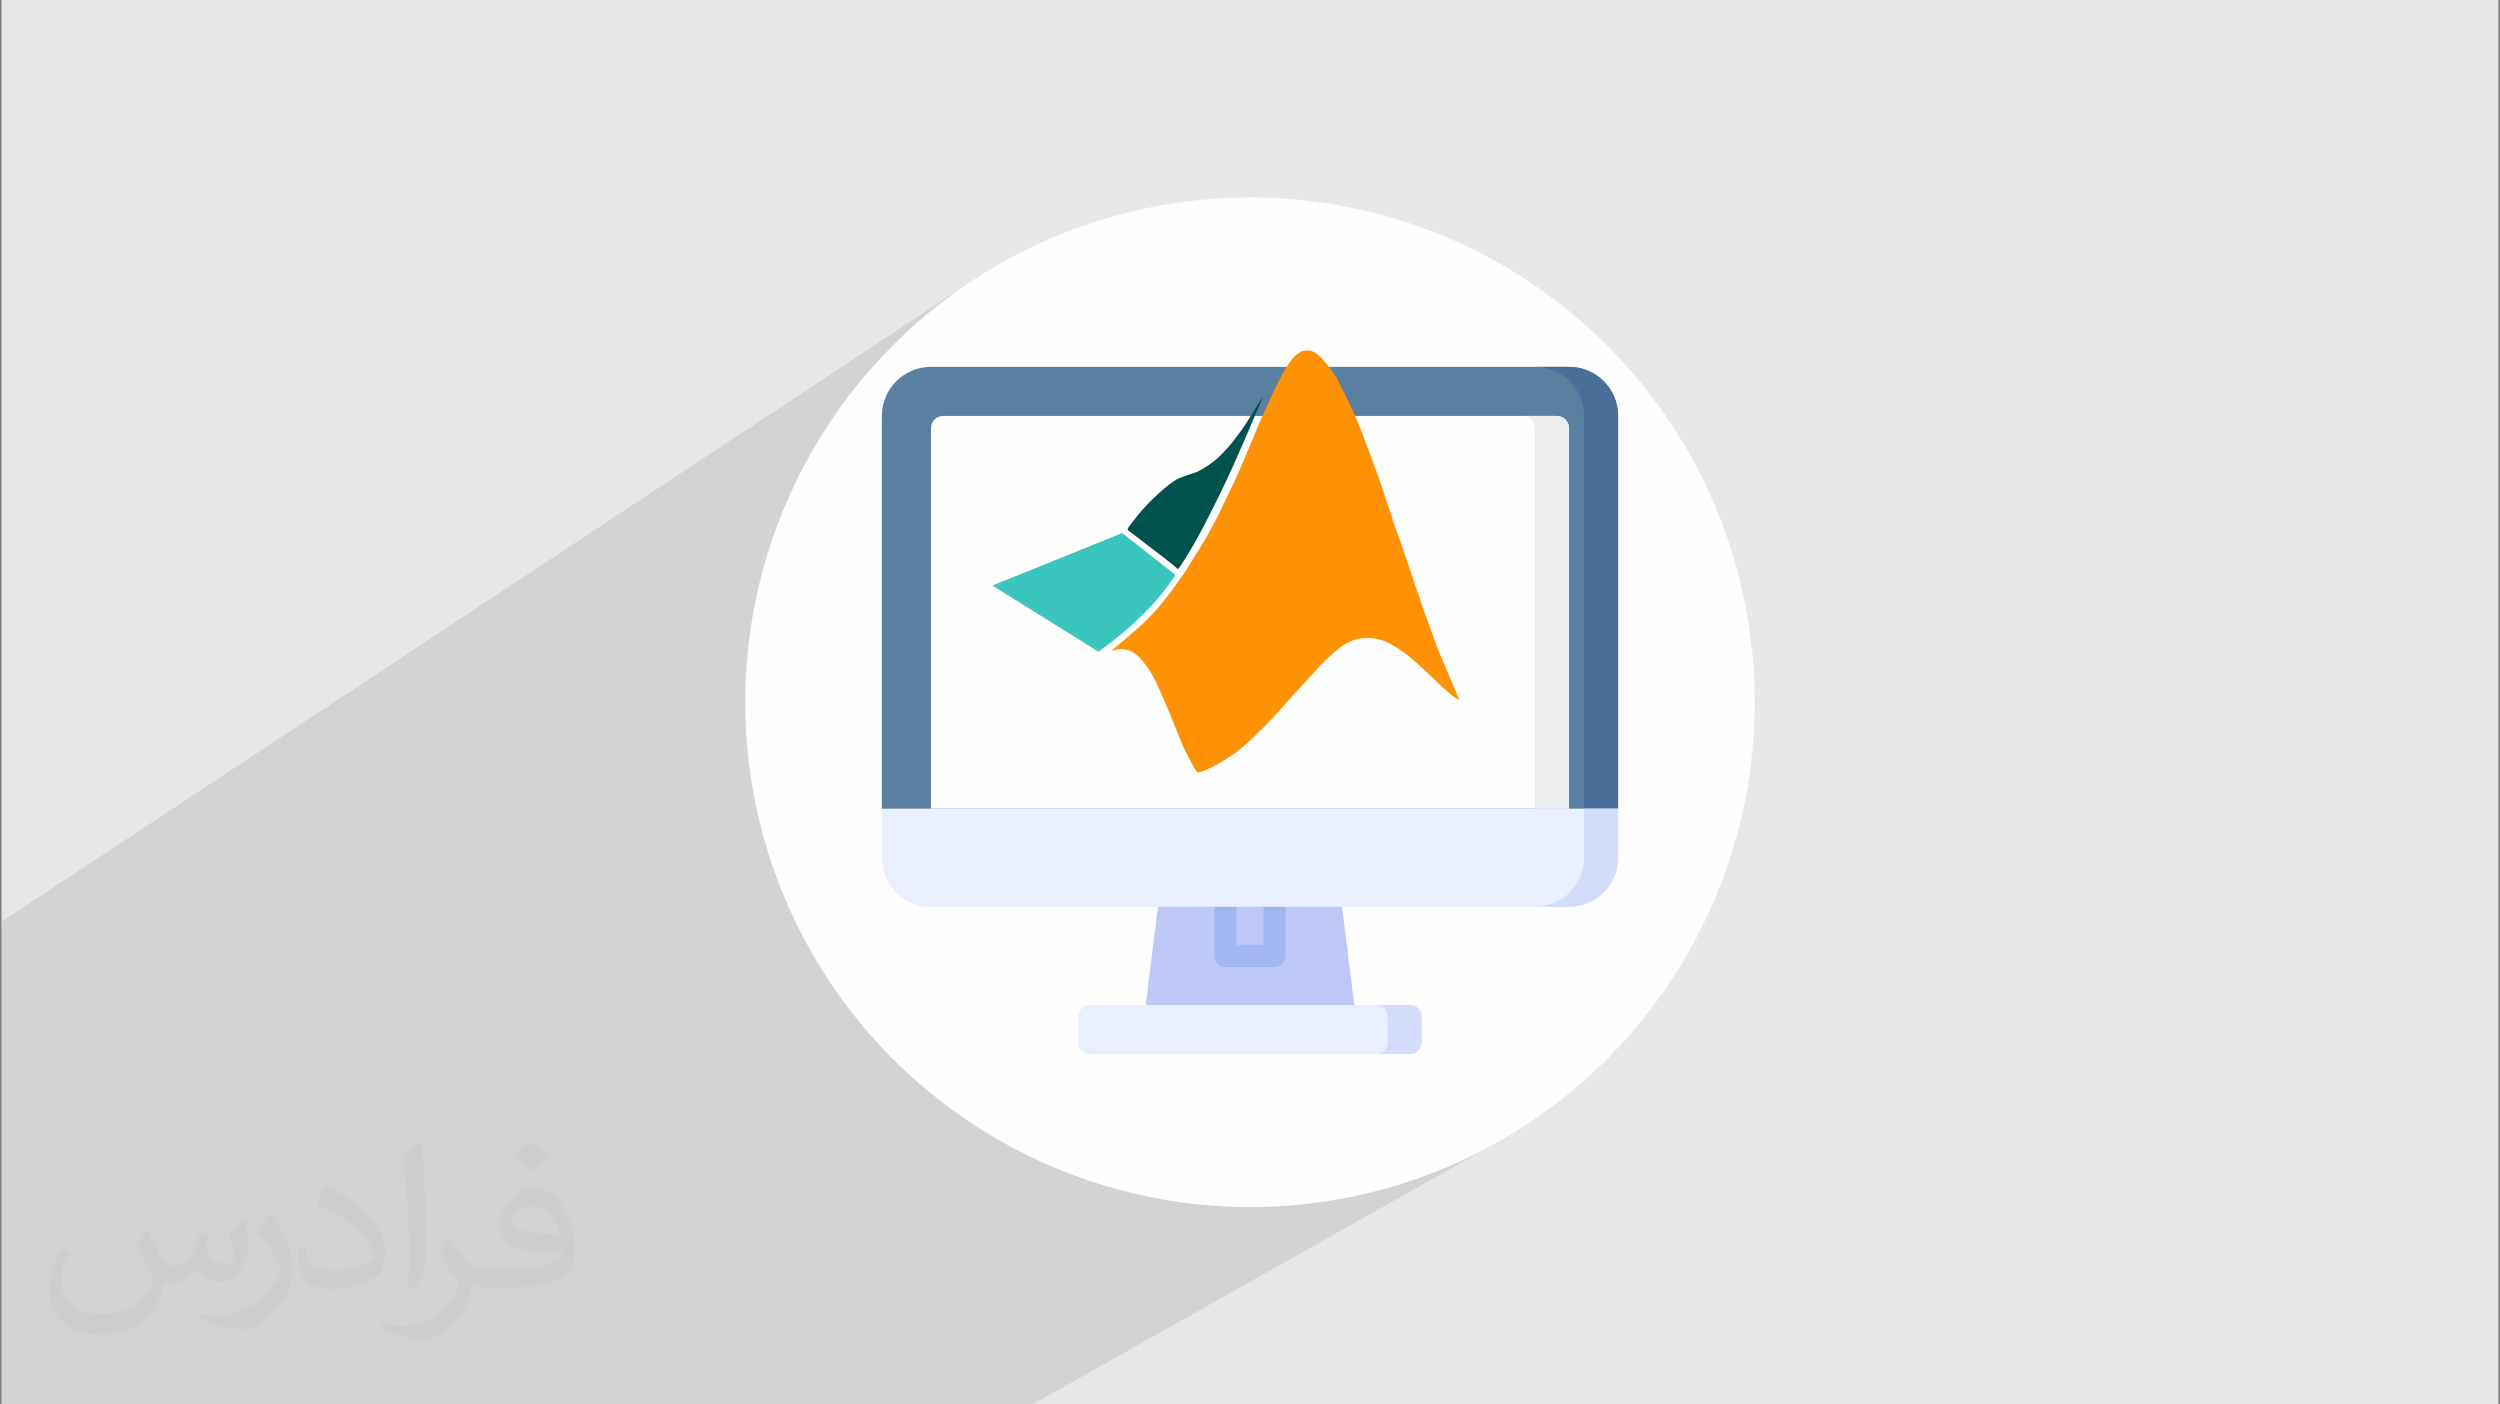 <?xml version="1.0" encoding="UTF-8"?>
<!DOCTYPE svg PUBLIC "-//W3C//DTD SVG 1.1//EN" "http://www.w3.org/Graphics/SVG/1.1/DTD/svg11.dtd">
<!-- Creator: CorelDRAW 2018 (64-Bit) -->
<svg xmlns="http://www.w3.org/2000/svg" xml:space="preserve" width="356px" height="200px" version="1.1" style="shape-rendering:geometricPrecision; text-rendering:geometricPrecision; image-rendering:optimizeQuality; fill-rule:evenodd; clip-rule:evenodd"
viewBox="0 0 356 200"
 xmlns:xlink="http://www.w3.org/1999/xlink"
 enable-background="new 0 0 497 497">
 <rect x="0" y="0" width="356" height="200" fill="#808080" stroke="none"/>
 <defs>
  <style type="text/css">
   <![CDATA[
    .fil3 {fill:#FEFEFE}
    .fil8 {fill:#EBECEC}
    .fil12 {fill:#00524C}
    .fil11 {fill:#3AC5BE}
    .fil5 {fill:#4A6F99}
    .fil4 {fill:#5B7FA0}
    .fil7 {fill:#A2B6F4}
    .fil6 {fill:#BEC8F7}
    .fil10 {fill:#D3DCFB}
    .fil0 {fill:#E6E7E8}
    .fil9 {fill:#E9EFFF}
    .fil13 {fill:#FE9204}
    .fil2 {fill:#373435;fill-opacity:0.031}
    .fil1 {fill:#2B2A29;fill-opacity:0.102}
   ]]>
  </style>
 </defs>
 <g id="Layer_x0020_1">
  <polygon class="fil0" points="0.22,0 355.77,0 355.77,200 0.22,200 "/>
  <polygon class="fil1" points="85.36,200 80.9,200 78.93,200 76.01,200 75.61,200 74.47,200 70.99,200 69.09,200 69.04,200 68.3,200 65.04,200 60.56,200 59.47,200 59.15,200 59.04,200 54.05,200 52.65,200 43.91,200 40.8,200 40.62,200 39.2,200 36.33,200 31.57,200 26.52,200 23.34,200 23.27,200 22.93,200 22.93,200 22.29,200 21.15,200 19.96,200 19.94,200 18.71,200 17.82,200 16.68,200 16.51,200 15.6,200 14.66,200 14.37,200 13.47,200 9.69,200 5.96,200 1.88,200 1.1,200 0.22,200 0.22,198.81 0.22,197.43 0.22,197.01 0.22,196.15 0.22,195.9 0.22,193.67 0.22,193 0.22,192.92 0.22,191.14 0.22,190.11 0.22,189.22 0.22,188.48 0.22,186.4 0.22,186.36 0.22,185.82 0.22,185.79 0.22,185.76 0.22,185.33 0.22,183.47 0.22,183.34 0.22,180.17 0.22,180.15 0.22,177.82 0.22,176.84 0.22,176.67 0.22,176.55 0.22,176.26 0.22,175.67 0.22,175.55 0.22,175.06 0.22,174.97 0.22,174.94 0.22,174.78 0.22,174.49 0.22,174.32 0.22,174.25 0.22,174.2 0.22,173.75 0.22,173.15 0.22,172.82 0.22,172.27 0.22,171.45 0.22,170.99 0.22,170.7 0.22,170.36 0.22,169.54 0.22,168.91 0.22,168.44 0.22,168.06 0.22,167.93 0.22,147.04 0.22,146.17 0.22,138.98 0.22,137.72 0.22,131.25 137.81,40.39 134.99,42.4 132.27,44.53 129.67,46.79 127.17,49.17 124.79,51.67 122.53,54.28 120.4,56.99 118.39,59.81 117.99,60.43 128.66,53.43 129.85,52.79 131.16,52.38 132.57,52.24 181.84,52.24 185.09,50.17 185.16,50.13 185.24,50.09 185.31,50.06 185.39,50.03 185.47,50 185.56,49.98 185.64,49.96 185.73,49.94 185.83,49.93 185.92,49.92 186.02,49.91 186.12,49.91 186.21,49.9 186.3,49.9 186.39,49.91 186.48,49.91 186.56,49.93 186.64,49.94 186.71,49.96 186.78,49.98 186.85,50 186.91,50.03 186.98,50.06 187.04,50.09 187.11,50.13 187.18,50.17 187.25,50.22 187.31,50.26 187.38,50.31 187.45,50.36 187.53,50.42 187.6,50.47 187.68,50.53 187.75,50.59 187.83,50.66 187.91,50.72 187.99,50.79 188.07,50.86 188.15,50.93 188.23,51.01 188.3,51.09 188.38,51.18 188.46,51.27 188.55,51.37 188.64,51.48 188.74,51.59 188.84,51.72 188.95,51.86 189.07,52.01 189.19,52.16 189.25,52.24 218.58,52.24 223.43,52.24 224.84,52.38 226.15,52.79 227.34,53.43 228.38,54.29 229.23,55.32 229.87,56.51 230.28,57.82 230.42,59.23 230.42,115.15 230.42,122.14 230.28,123.55 229.87,124.86 229.23,126.05 228.38,127.08 227.34,127.94 201.07,143.14 201.12,143.14 201.43,143.24 201.72,143.4 201.97,143.6 202.17,143.85 202.33,144.14 202.43,144.46 202.46,144.8 202.46,148.41 202.43,148.75 202.33,149.07 202.17,149.35 201.97,149.6 201.72,149.81 165.3,170.74 167.05,171.06 170.65,171.51 174.3,171.79 178,171.88 181.7,171.79 185.35,171.51 188.95,171.06 192.49,170.42 195.96,169.62 199.37,168.65 202.71,167.52 205.98,166.23 209.16,164.8 212.26,163.21 147.02,200 114.4,200 112.8,200 109.79,200 109.37,200 106.86,200 102.83,200 102.5,200 101.11,200 98.32,200 98.21,200 97.92,200 96.59,200 96.42,200 95.02,200 91.93,200 89.41,200 89.22,200 "/>
  <path class="fil2" d="M21.02 175.25c0.68,1.04 1.12,2.03 1.54,3.12 0.32,0.64 0.49,1.83 1.99,1.83 0.44,0 1.07,-0.14 1.63,-0.45 0.63,-0.33 1.11,-0.83 1.36,-1.59l0.6 -2.02 1.46 -0.72 0.1 0.1c-0.2,0.77 -0.25,1.49 -0.25,2.06 0,1.7 1.45,2.34 2.61,2.34 0.68,0 1.29,-0.34 1.29,-0.95 0,-0.81 -0.34,-2.17 -0.78,-3.39 0.68,-0.68 1.36,-1.35 2.14,-1.9l0.12 0.06c0.34,1.43 0.53,2.86 0.53,3.8 0,0.93 -0.41,1.96 -0.75,2.64 -0.7,1.32 -1.94,2.37 -3.44,2.37 -1.13,0 -2.4,-0.57 -3.27,-1.62l-0.05 0c-0.82,1.01 -2.09,1.92 -4.12,1.92l-0.63 0c-0.1,1.34 -0.39,2.29 -0.83,3.14 -1.2,2.37 -4.79,4.03 -8.17,4.03 -4.69,0 -7.05,-2.71 -7.05,-6.32 0,-2.22 0.73,-4.3 1.85,-5.77l0.92 0.38c-0.7,1.34 -1.17,2.62 -1.17,3.85 0,3.37 2.75,4.98 5.92,4.98 2.93,0 6.57,-1.87 7.23,-4.04 -0.25,-2.36 -1.14,-3.47 -2.5,-5.64 0.41,-0.72 0.94,-1.44 1.6,-2.21l0.12 0 0 0zm54.14 -12.72c0.99,0.62 1.96,1.36 2.9,2.21 -0.53,0.74 -1.18,1.41 -2,2.01 -0.95,-0.76 -1.9,-1.42 -2.87,-2.12 0.66,-0.74 1.31,-1.46 1.97,-2.1l0 0zm0.51 9.25c-1.6,0 -2.91,1.05 -2.91,1.83 0,1.67 3.2,2.18 7.02,2.16 -0.48,-1.95 -2.16,-3.99 -4.11,-3.99zm-3.59 8.94c2.08,0 3.9,-0.06 5.28,-0.41 1.55,-0.39 2.86,-1.18 2.86,-1.71 0,-0.15 0,-0.31 -0.05,-0.46 -0.87,0.08 -1.87,0.08 -2.74,0.08 -2.81,0 -4.97,-0.64 -5.82,-2.22 -0.21,-0.44 -0.36,-0.93 -0.36,-1.49 0,-1.51 0.66,-3.02 1.82,-4.05 0.97,-0.85 2.04,-1.38 3.13,-1.38 1.96,0 3.53,1.58 4.63,4.08 0.6,1.35 1.01,2.92 1.01,4.9 0,1.32 -0.36,2.43 -1.18,3.26 -1.53,1.47 -4.34,2.03 -8.66,2.03l-1.96 0 0 0 -0.51 0c-1.06,0 -1.83,-0.19 -2.44,-0.66l-0.1 0c0.03,0.25 0.05,0.5 0.05,0.72 0,0.97 -0.32,2.21 -0.97,3.2 -1.92,2.87 -4,4.09 -5.79,4.09 -1.82,0 -4.05,-0.7 -6.06,-1.6l0.36 -0.7c0.65,0.27 1.55,0.46 2.79,0.46 3.25,0 7.51,-3.14 8.04,-6.19 -0.12,-0.25 -0.34,-0.58 -0.65,-0.92 -0.95,-1.13 -1.55,-2.08 -2.11,-3.07 0.48,-0.95 0.92,-1.71 1.33,-2.39l0.17 -0.02c1.39,2.82 2.65,4.45 5.45,4.45l0.44 0 0 0 2.04 0 0 0zm-14.06 2.98c0.24,-1.3 0.26,-2.75 0.26,-4.12l0 -2.02c0,-3.76 -0.48,-9.25 -0.87,-12.8 0.68,-0.75 1.63,-1.61 2.38,-2.19l0.22 0.06c0.51,4.49 0.63,9.71 0.63,14.5 0,1.26 -0.05,2.5 -0.17,3.4 -0.07,1.13 -0.73,2 -2.14,3.31l-0.31 -0.14 0 0zm-14.47 -5.95c0.07,1.77 0.94,3.18 3.97,3.18 1.89,0 3.49,-0.5 5.26,-1.35 0.32,-0.14 0.49,-0.33 0.49,-0.49 0,-1.11 -0.85,-2.58 -2.28,-3.92 -1.39,-1.26 -3.23,-2.36 -4.95,-3.1 -0.59,-0.25 -0.77,-0.52 -0.77,-0.77 0,-0.51 0.68,-1.58 1.23,-2.35l0.19 -0.02c1.97,1.03 4.17,2.56 5.8,4.27 1.47,1.56 2.39,3.15 2.39,4.88 0,1.28 -0.39,2.5 -1.02,3.61 -2.15,1.08 -4.45,1.91 -6.73,1.91 -2.76,0 -4.65,-1.29 -4.65,-4.35 0,-0.33 0,-0.84 0.12,-1.5l0.95 0 0 0zm-5.01 -5.02l1.72 2.77c0.63,1.03 1.22,2.15 1.22,3.92l0 2.27c0,1.82 -1.17,3.78 -3.06,5.72 -1.47,1.32 -2.78,1.88 -3.99,1.88 -1.8,0 -3.86,-0.56 -6.23,-1.59l0.27 -0.7c0.75,0.21 1.62,0.37 2.68,0.37 3.42,-0.02 6.91,-2.52 8.51,-5.56 0.19,-0.35 0.26,-0.68 0.26,-0.9 0,-0.36 -0.19,-0.75 -0.34,-1.1 -0.87,-1.65 -1.84,-3.15 -2.9,-4.53 0.56,-0.89 1.12,-1.73 1.72,-2.57l0.14 0.02z"/>
  <g id="_1882567958464">
   <circle class="fil3" cx="178" cy="100" r="71.88"/>
   <g>
    <path class="fil4" d="M132.57 52.24c-3.86,0 -6.99,3.13 -6.99,6.99l0 55.92 1.47 3.21 -1.47 3.78 104.84 0 -1.47 -3.68 1.47 -3.31 0 -55.92c0,-3.86 -3.13,-6.99 -6.99,-6.99l-90.86 0 0 0z"/>
    <path class="fil5" d="M230.42 122.14l-1.26 -3.68 1.26 -3.31 0 -55.92c0,-3.86 -3.13,-6.99 -6.99,-6.99l-4.85 0c3.86,0 6.99,3.13 6.99,6.99l0 62.91 4.85 0 0 0z"/>
    <polygon class="fil6" points="192.85,143.11 191.11,129.13 191.11,127.42 164.89,127.42 164.89,129.13 163.15,143.11 163.15,145.07 192.85,145.07 "/>
    <path class="fil7" d="M181.49 137.7l-6.98 0c-0.88,0 -1.59,-0.71 -1.59,-1.58l0 -6.99c0,-0.87 0.71,-1.58 1.59,-1.58 0.87,0 1.58,0.71 1.58,1.58l0 5.41 3.82 0 0 -5.41c0,-0.87 0.71,-1.58 1.58,-1.58 0.88,0 1.59,0.71 1.59,1.58l0 6.99c0,0.87 -0.71,1.58 -1.59,1.58l0 0z"/>
    <path class="fil3" d="M132.57 115.15l0 -54.17c0,-0.97 0.78,-1.75 1.74,-1.75l87.38 0c0.96,0 1.74,0.78 1.74,1.75l0 54.17 -90.86 0z"/>
    <path class="fil8" d="M221.69 59.23l-4.86 0c0.97,0 1.75,0.78 1.75,1.75l0 54.17 4.85 0 0 -54.17c0,-0.97 -0.78,-1.75 -1.74,-1.75z"/>
    <path class="fil9" d="M200.78 143.11l-45.56 0c-0.93,0 -1.68,0.75 -1.68,1.69l0 3.61c0,0.93 0.75,1.69 1.68,1.69l45.56 0c0.93,0 1.68,-0.76 1.68,-1.69l0 -3.61c0,-0.94 -0.75,-1.69 -1.68,-1.69l0 0z"/>
    <path class="fil10" d="M200.78 143.11l-4.86 0c0.94,0 1.69,0.75 1.69,1.69l0 3.61c0,0.93 -0.75,1.69 -1.69,1.69l4.86 0c0.93,0 1.68,-0.76 1.68,-1.69l0 -3.61c0,-0.94 -0.75,-1.69 -1.68,-1.69l0 0z"/>
    <path class="fil9" d="M230.42 122.14l0 -6.99 -104.84 0 0 6.99c0,3.86 3.13,6.99 6.99,6.99l90.86 0c3.86,0 6.99,-3.13 6.99,-6.99l0 0z"/>
    <path class="fil10" d="M225.57 122.14c0,3.86 -3.13,6.99 -6.99,6.99l4.85 0c3.86,0 6.99,-3.13 6.99,-6.99l0 -6.99 -4.85 0 0 6.99z"/>
    <g>
     <path class="fil11" d="M159.8 75.91l7.57 5.94c-2.32,3.69 -5.96,7.34 -10.94,10.96l-15.12 -9.43 18.49 -7.47z"/>
     <path class="fil12" d="M168.08 80.63c0.29,-0.42 0.82,-1.28 1.26,-2 0.44,-0.73 0.78,-1.33 1.11,-1.92 0.33,-0.59 0.65,-1.19 0.96,-1.78 0.31,-0.6 0.61,-1.18 0.94,-1.84 0.33,-0.65 0.69,-1.37 0.98,-1.95 0.28,-0.56 0.47,-0.98 0.7,-1.44 0.22,-0.48 0.47,-1 0.72,-1.53 0.25,-0.53 0.51,-1.05 0.76,-1.61 0.24,-0.55 0.49,-1.13 0.78,-1.8 0.29,-0.66 0.63,-1.41 0.95,-2.14 0.32,-0.73 0.62,-1.43 0.91,-2.12 0.29,-0.7 0.57,-1.36 0.87,-2.05 0.3,-0.68 0.6,-1.38 0.7,-1.66 0.11,-0.28 0,-0.14 -0.36,0.43 -0.37,0.58 -0.99,1.6 -1.47,2.36 -0.47,0.76 -0.81,1.26 -1.12,1.7 -0.31,0.44 -0.6,0.83 -0.93,1.25 -0.32,0.41 -0.68,0.86 -1.1,1.33 -0.43,0.47 -0.91,0.97 -1.3,1.33 -0.37,0.35 -0.65,0.56 -1.01,0.81 -0.36,0.26 -0.79,0.55 -1.14,0.76 -0.35,0.21 -0.61,0.34 -0.88,0.45 -0.27,0.11 -0.56,0.2 -0.84,0.29 -0.29,0.09 -0.56,0.2 -0.8,0.28 -0.23,0.09 -0.42,0.15 -0.62,0.22 -0.2,0.07 -0.41,0.16 -0.66,0.31 -0.26,0.15 -0.56,0.37 -0.93,0.64 -0.38,0.29 -0.82,0.63 -1.4,1.16 -0.59,0.52 -1.3,1.23 -1.86,1.81 -0.55,0.57 -0.92,1.02 -1.31,1.5 -0.38,0.47 -0.77,0.97 -1.01,1.29 -0.24,0.32 -0.33,0.45 -0.37,0.55 -0.05,0.09 -0.05,0.17 0.06,0.28 0.12,0.12 0.36,0.27 0.78,0.59 0.42,0.32 1.04,0.8 1.83,1.41 0.8,0.61 1.78,1.35 2.54,1.94 0.75,0.57 1.27,1 1.54,1.24 0.27,0.23 0.29,0.26 0.3,0.28 0.01,0.01 0.01,0 0.04,0.01 0.02,0.01 0.08,0.04 0.38,-0.38l0 0z"/>
     <path class="fil13" d="M158.29 92.75c0.06,-0.02 0.23,-0.11 0.4,-0.17 0.17,-0.07 0.34,-0.1 0.52,-0.12 0.17,-0.02 0.35,-0.03 0.56,-0.02 0.21,0.01 0.45,0.05 0.67,0.09 0.22,0.05 0.42,0.11 0.62,0.21 0.2,0.1 0.4,0.22 0.6,0.37 0.19,0.13 0.36,0.27 0.53,0.44 0.17,0.17 0.34,0.36 0.51,0.57 0.18,0.23 0.37,0.47 0.56,0.72 0.19,0.25 0.36,0.51 0.55,0.83 0.21,0.33 0.43,0.73 0.66,1.15 0.21,0.42 0.41,0.86 0.75,1.64 0.35,0.78 0.84,1.9 1.2,2.79 0.37,0.88 0.63,1.54 0.88,2.19 0.26,0.64 0.52,1.28 0.75,1.82 0.22,0.54 0.4,0.99 0.63,1.45 0.22,0.47 0.47,0.94 0.69,1.35 0.22,0.42 0.4,0.79 0.58,1.1 0.19,0.31 0.36,0.57 0.49,0.71 0.12,0.13 0.17,0.15 0.34,0.11 0.15,-0.04 0.42,-0.12 0.83,-0.3 0.41,-0.17 0.95,-0.41 1.66,-0.8 0.7,-0.4 1.56,-0.93 2.2,-1.37 0.64,-0.44 1.06,-0.77 1.47,-1.12 0.42,-0.35 0.81,-0.72 1.41,-1.28 0.6,-0.57 1.41,-1.35 2.07,-2.02 0.65,-0.66 1.16,-1.22 1.72,-1.85 0.55,-0.63 1.17,-1.33 1.62,-1.82 0.45,-0.5 0.73,-0.8 1.26,-1.38 0.52,-0.57 1.29,-1.4 1.8,-1.98 0.52,-0.56 0.77,-0.87 1.29,-1.4 0.53,-0.53 1.32,-1.29 1.92,-1.81 0.59,-0.51 0.98,-0.79 1.35,-1.02 0.36,-0.23 0.7,-0.41 1.02,-0.54 0.32,-0.14 0.61,-0.23 0.91,-0.3 0.31,-0.07 0.62,-0.11 1.02,-0.13 0.4,-0.02 0.88,-0.01 1.3,0.04 0.42,0.05 0.77,0.13 1.12,0.25 0.35,0.12 0.7,0.26 1.17,0.51 0.48,0.25 1.07,0.6 1.63,0.99 0.58,0.39 1.1,0.83 1.53,1.19 0.43,0.36 0.75,0.66 1.1,0.96 0.34,0.32 0.71,0.65 1.17,1.09 0.46,0.44 1.01,0.98 1.51,1.45 0.49,0.46 0.94,0.84 1.24,1.11 0.31,0.26 0.48,0.43 0.67,0.58 0.19,0.15 0.4,0.3 0.57,0.4 0.16,0.1 0.29,0.16 0.37,0.18 0.08,0.03 0.12,0.03 0.07,-0.09 -0.05,-0.13 -0.18,-0.38 -0.34,-0.75 -0.16,-0.36 -0.36,-0.83 -0.65,-1.51 -0.29,-0.69 -0.69,-1.59 -1.08,-2.53 -0.4,-0.94 -0.8,-1.93 -1.11,-2.73 -0.3,-0.79 -0.52,-1.42 -0.72,-1.98 -0.21,-0.57 -0.4,-1.08 -0.61,-1.66 -0.22,-0.57 -0.45,-1.22 -0.65,-1.82 -0.21,-0.6 -0.39,-1.15 -0.62,-1.82 -0.23,-0.66 -0.5,-1.44 -0.74,-2.13 -0.23,-0.68 -0.41,-1.27 -0.71,-2.14 -0.28,-0.86 -0.68,-2.01 -0.94,-2.78 -0.28,-0.77 -0.42,-1.18 -0.57,-1.6 -0.16,-0.43 -0.32,-0.86 -0.47,-1.26 -0.14,-0.4 -0.26,-0.76 -0.46,-1.44 -0.22,-0.66 -0.53,-1.65 -0.92,-2.79 -0.37,-1.13 -0.82,-2.41 -1.18,-3.42 -0.36,-1.02 -0.63,-1.75 -0.94,-2.59 -0.32,-0.84 -0.68,-1.78 -1.01,-2.66 -0.34,-0.88 -0.65,-1.7 -1.21,-2.95 -0.57,-1.25 -1.37,-2.92 -1.91,-3.98 -0.54,-1.06 -0.81,-1.51 -1.13,-1.97 -0.31,-0.46 -0.68,-0.93 -0.97,-1.29 -0.29,-0.35 -0.48,-0.59 -0.69,-0.79 -0.21,-0.2 -0.43,-0.36 -0.62,-0.51 -0.2,-0.15 -0.37,-0.27 -0.55,-0.36 -0.18,-0.09 -0.35,-0.13 -0.58,-0.15 -0.24,-0.02 -0.52,0 -0.75,0.05 -0.24,0.05 -0.43,0.12 -0.64,0.26 -0.21,0.13 -0.43,0.33 -0.67,0.56 -0.23,0.23 -0.45,0.49 -0.69,0.81 -0.24,0.34 -0.49,0.73 -0.79,1.24 -0.29,0.52 -0.62,1.15 -0.95,1.8 -0.32,0.64 -0.64,1.31 -0.91,1.92 -0.28,0.61 -0.52,1.15 -0.79,1.74 -0.27,0.59 -0.57,1.23 -0.83,1.82 -0.25,0.6 -0.49,1.15 -0.68,1.64 -0.2,0.49 -0.37,0.92 -0.57,1.4 -0.2,0.48 -0.43,1 -0.71,1.66 -0.28,0.66 -0.62,1.46 -0.92,2.16 -0.31,0.71 -0.6,1.32 -0.9,1.97 -0.3,0.64 -0.62,1.31 -0.96,2.02 -0.33,0.7 -0.69,1.44 -1.02,2.1 -0.33,0.68 -0.65,1.29 -1.04,2.02 -0.39,0.71 -0.84,1.54 -1.53,2.67 -0.7,1.14 -1.61,2.59 -2.18,3.48 -0.57,0.87 -0.78,1.17 -1.19,1.74 -0.41,0.56 -1.01,1.38 -1.56,2.09 -0.55,0.71 -1.03,1.31 -1.65,1.99 -0.62,0.68 -1.37,1.46 -2.43,2.4 -1.06,0.94 -2.41,2.06 -3.11,2.65 -0.69,0.6 -0.72,0.66 -0.65,0.65l0 0 0.01 0z"/>
    </g>
   </g>
  </g>
 </g>
</svg>
